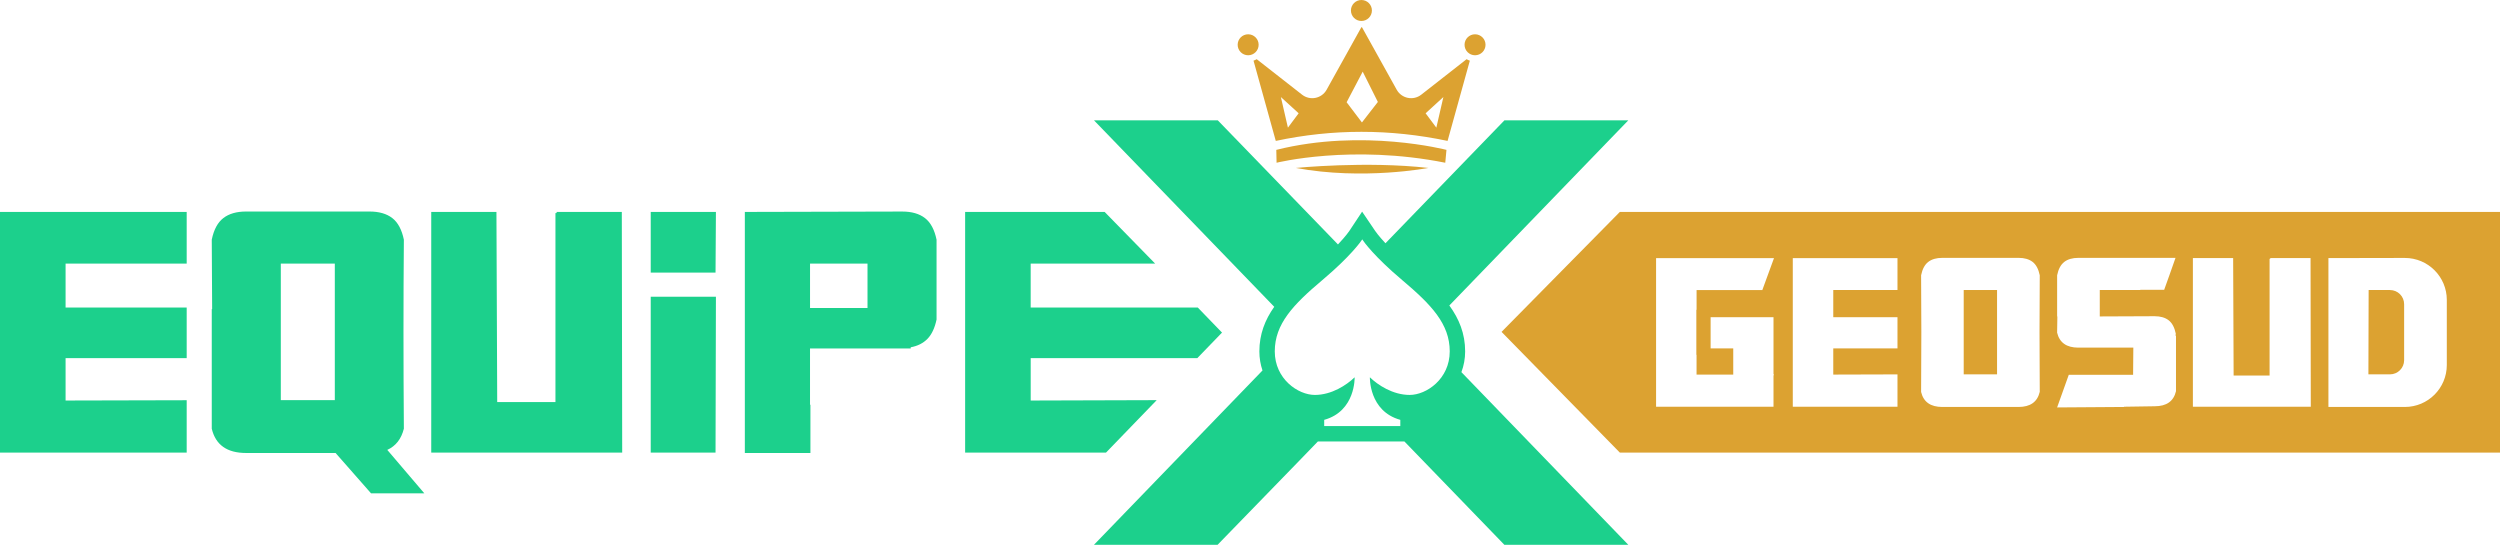 <?xml version="1.0" encoding="UTF-8"?>
<svg xmlns="http://www.w3.org/2000/svg" id="Layer_2" data-name="Layer 2" viewBox="0 0 1167.97 254.53">
  <defs>
    <style>
      .cls-1 {
        fill: #1cd08c;
      }

      .cls-2 {
        fill: #dca231;
      }
    </style>
  </defs>
  <g>
    <g>
      <polygon class="cls-1" points="87.22 186.98 30.64 187.12 30.64 167.3 87.22 167.3 87.22 143.69 30.64 143.69 30.64 123.15 87.22 123.15 87.22 99 0 99 0 211.45 87.22 211.45 87.22 186.98"></polygon>
      <path class="cls-1" d="m114.97,211.63c-8.89,0-14.24-3.78-16.04-11.35v-55.87h.18c0-5.41-.03-10.81-.09-16.22-.06-5.41-.09-10.81-.09-16.22.96-4.69,2.76-8.05,5.41-10.09,2.64-2.04,6.19-3.06,10.63-3.06h57.67c4.44,0,7.99,1.02,10.63,3.06,2.64,2.04,4.44,5.41,5.41,10.09-.12,14.3-.18,28.65-.18,43.07s.06,29.5.18,45.23c-1.2,4.81-3.78,8.11-7.75,9.91l17.31,20.3h-24.89l-16.58-18.86h-41.81Zm41.45-24.69v-63.8h-25.23v63.8h25.23Z"></path>
      <path class="cls-1" d="m290.68,211.45h-89.21v-112.45h30.46l.36,88.85h27.21v-88.3h.54v-.54h30.46l.18,112.45Z"></path>
      <path class="cls-1" d="m334.29,211.45h-30.28v-72.81h30.46l-.18,72.81Z"></path>
      <path class="cls-1" d="m334.29,127.35h-30.28v-28.35h30.46l-.18,28.35Z"></path>
      <path class="cls-1" d="m378.62,189.11v22.53h-30.64v-112.63l73.53-.18c4.44,0,7.99,1.02,10.63,3.06,2.64,2.04,4.44,5.41,5.41,10.09v37.3c-.84,3.96-2.25,6.97-4.24,9.01-1.98,2.04-4.59,3.36-7.84,3.96v.54h-47.04v26.31h.18Zm26.67-45.23v-20.72h-26.85v20.72h26.85Z"></path>
      <path class="cls-1" d="m450.88,99h65.18l23.61,24.15h-58.15v20.54h78.08l11.31,11.69-11.53,11.92h-77.85v19.82l58.87-.18-23.69,24.51h-65.81v-112.45Z"></path>
    </g>
    <g>
      <path class="cls-1" d="m684.5,164.17c0-8.33-2.84-15.21-7.39-21.45l83.6-86.49h-57.87l-53.76,55.55-1.81,1.87c-3.34-3.58-4.68-5.58-4.78-5.72l-6.13-9.05-5.99,9.05c-.1.15-1.59,2.35-5.29,6.27l-4.34-4.49-51.79-53.48h-57.84l84.2,87.1c-4.29,6.07-6.95,12.77-6.95,20.83,0,3.18.53,6.17,1.46,8.92l-78.72,81.43h57.75l37.54-38.64,9.3-9.62h40.43l.13.13,46.56,48.13h57.9l-77.96-80.65c1.11-2.97,1.75-6.22,1.75-9.71Zm-25.92,20.34c-7.86,0-14.85-4.62-18.59-8.24,0,0-.5,15.81,14.22,19.88v2.9h-35.56v-2.9c14.72-4.07,14.22-19.88,14.22-19.88-3.74,3.62-10.73,8.24-18.59,8.24s-18.72-7.49-18.72-20.34,8.61-21.84,22.21-33.31c13.2-11.14,17.9-17.88,18.61-18.94v-.15s.02.03.05.08c.03-.05.05-.08.05-.08v.15c.7,1.06,5.41,7.8,18.61,18.94,13.6,11.48,22.21,20.46,22.21,33.31s-10.86,20.34-18.72,20.34Z"></path>
      <g>
        <path class="cls-2" d="m596.27,70.02l.13,6.01s35.04-8.73,78.81,0l.56-6.01s-39.02-10.16-79.5,0Z"></path>
        <path class="cls-2" d="m605.4,78.46s32.9-3.29,61.94,0c0,0-30.47,5.86-61.94,0Z"></path>
        <path class="cls-2" d="m685.17,27.66l-21.17,16.57c-3.73,2.92-9.18,1.81-11.48-2.32l-16.22-29.19c-.08,0-.16.01-.24.01-.02,0-.03,0-.05,0l-16.22,29.18c-2.3,4.14-7.75,5.24-11.48,2.32l-21.19-16.58c-.47.28-.97.51-1.49.69l10.4,37.49c26.61-5.66,53.36-5.66,80.26,0l10.4-37.48c-.53-.18-1.03-.41-1.51-.69Zm-83.47,31.98l-3.29-14.3,8.3,7.58-5.01,6.72Zm34.58-2.43l-7.15-9.44,7.51-14.3,7.08,14.16-7.44,9.58Zm34.76,2.43l-5.01-6.72,8.3-7.58-3.29,14.3Z"></path>
        <g>
          <circle class="cls-2" cx="636.04" cy="4.9" r="4.9"></circle>
          <circle class="cls-2" cx="583.12" cy="20.92" r="4.9"></circle>
          <circle class="cls-2" cx="689.12" cy="20.92" r="4.9"></circle>
        </g>
      </g>
    </g>
  </g>
  <g>
    <path class="cls-2" d="m756.78,99l-55.27,56.05,55.27,56.41h411.2v-112.45h-411.2Zm35.83,66.76v9.24h17.14v-12.24h-10.57v-14.58h29.38v26.71h.22l-.22.67v14.47h-54.86v-69.44h55.09l-5.45,14.91h-30.72v9.24h-.11v21.03h.11Zm93.87-30.27h-30v12.69h30v14.58h-30v12.24l30-.09v15.12h-48.91v-69.44h48.91v14.91Zm66.45,47.63c-1.11,4.67-4.42,7.01-9.9,7.01h-35.61c-5.49,0-8.79-2.34-9.9-7.01.07-9.72.11-19.03.11-27.93s-.04-17.77-.11-26.6c.59-2.89,1.71-4.97,3.34-6.23,1.63-1.26,3.82-1.89,6.57-1.89h35.61c2.74,0,4.93.63,6.57,1.89,1.63,1.26,2.74,3.34,3.34,6.23-.07,8.83-.11,17.69-.11,26.6s.04,18.21.11,27.93Zm63.66-.33c-1.11,4.67-4.42,7.01-9.9,7.01l-14.36.22v.11l-31.27.22,5.45-15.25h30.05l.11-12.69h-25.71c-5.49,0-8.79-2.34-9.9-7.01,0-1.19.02-2.45.06-3.78.04-1.34.06-2.6.06-3.78h-.11v-19.25c.59-2.89,1.71-4.97,3.34-6.23,1.63-1.26,3.82-1.89,6.57-1.89h45.4c-1.11,3.27-2.11,6.1-3,8.51-.89,2.41-1.67,4.58-2.34,6.51v-.11h-11.13v.11h-18.92v12.35l25.6-.11c2.74,0,4.93.63,6.57,1.89,1.63,1.26,2.74,3.34,3.34,6.23,0,.15-.02.32-.06.5-.04.19-.06.35-.06.5h.22v25.93Zm7.9,7.23v-69.44h18.81l.22,54.86h16.8v-54.53h.33v-.33h18.81l.11,69.44h-55.09Zm118.63-19.5c0,10.83-8.78,19.61-19.61,19.61h-35.7v-69.55l35.66-.07c10.85-.02,19.65,8.77,19.65,19.61v30.4Z"></path>
    <rect class="cls-2" x="917.42" y="135.49" width="15.58" height="39.4"></rect>
    <path class="cls-2" d="m1116.57,135.49h-9.97l-.11,39.4h10.08c3.65,0,6.61-2.96,6.61-6.61v-26.17c0-3.65-2.96-6.61-6.61-6.61Z"></path>
  </g>
</svg>
